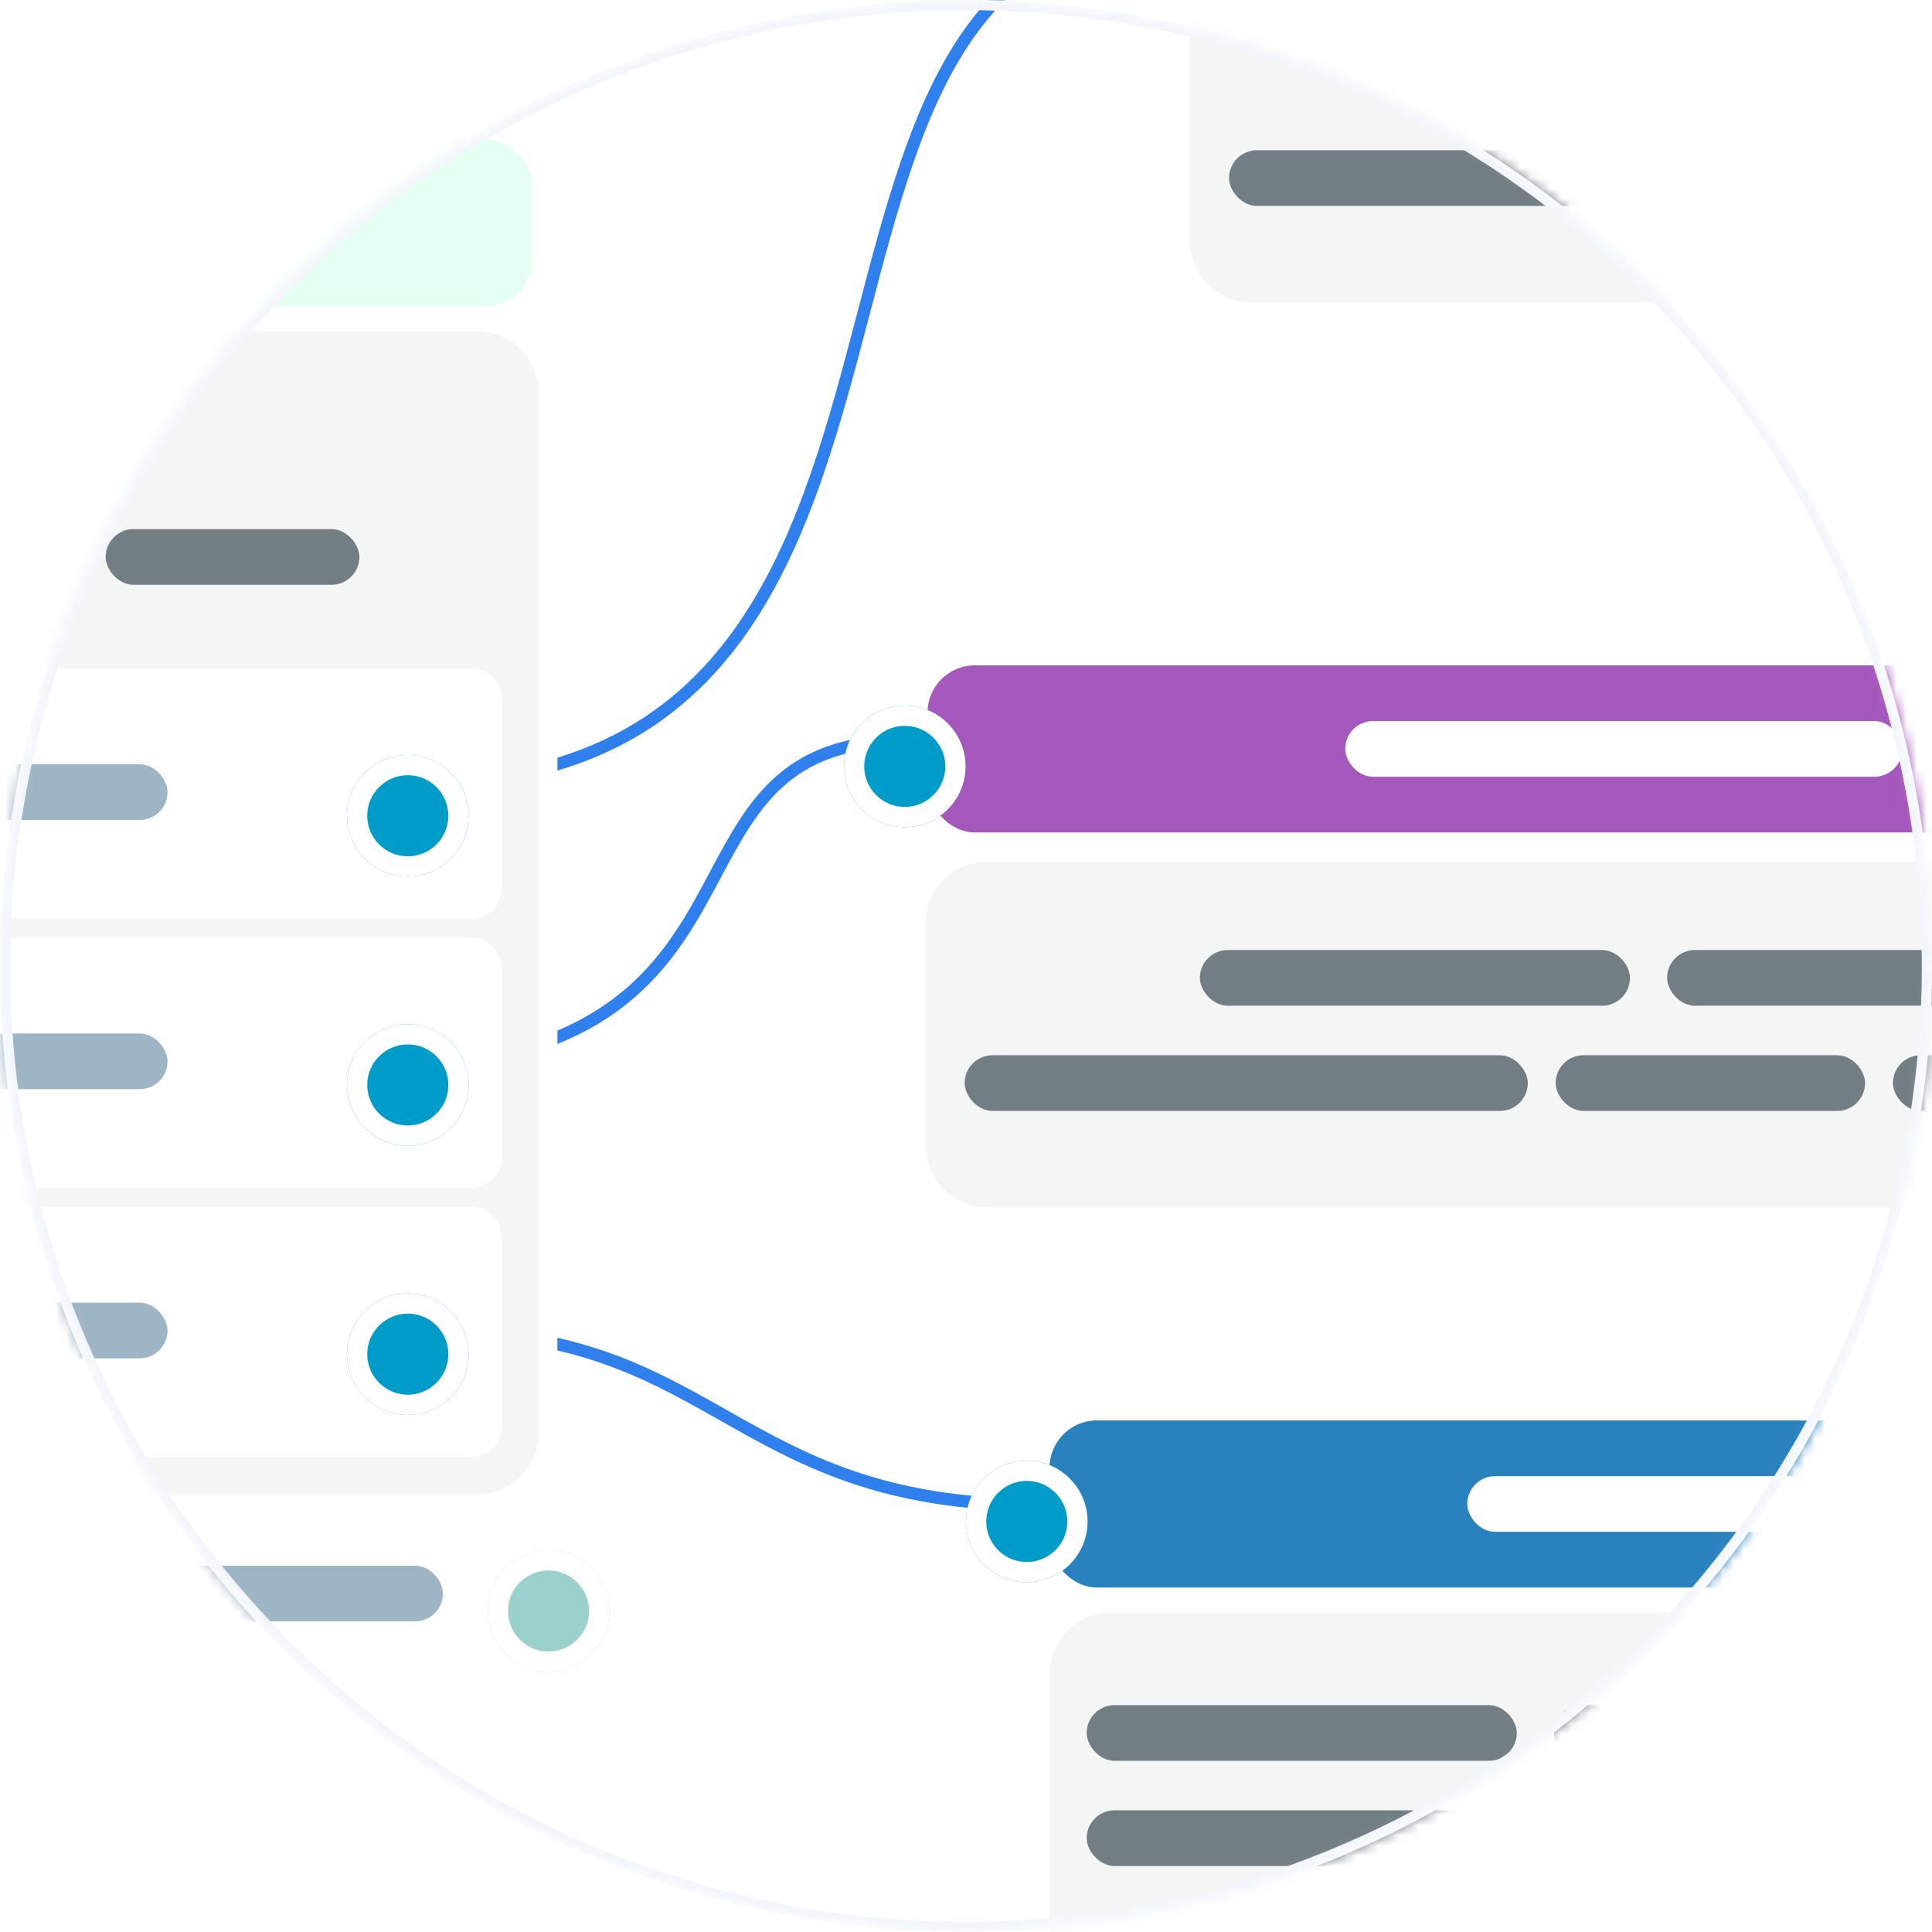 <svg xmlns="http://www.w3.org/2000/svg" width="190" height="190" fill="none"><mask id="a" width="190" height="190" x="0" y="0" maskUnits="userSpaceOnUse" style="mask-type:alpha"><circle cx="95" cy="95" r="94.5" fill="#fff" stroke="#F2F6FC"/></mask><g mask="url(#a)"><path stroke="#2F80ED" stroke-width="1.217" d="M41 77c59.608 0 29.578-84 75-84M41 105c35.414-2.633 23.744-29.716 45-32M41 131.044C70.507 130 71.311 148 102 148"/><g filter="url(#b)"><rect width="141.803" height="157.322" x="-86.985" y="11.258" fill="#fff" rx="3.827"/></g><path fill="#F3F5F4" d="M-84.551 38.645c0-3.361 2.725-6.086 6.086-6.086H46.906c3.361 0 6.086 2.725 6.086 6.086V140.889c0 3.361-2.725 6.086-6.086 6.086H-78.465c-3.361 0-6.086-2.725-6.086-6.086V38.645Z" opacity=".9"/><rect width="136.934" height="16.432" x="-84.551" y="13.692" fill="#E5FFF2" rx="4.65"/><g filter="url(#c)"><circle cx="53.945" cy="156.605" r="5.978" fill="#9AD1CC"/><circle cx="53.945" cy="156.605" r="4.982" stroke="#fff" stroke-width="1.993"/></g><rect width="54.774" height="5.477" x="-43.471" y="19.17" fill="#31C178" rx="2.739"/><rect width="30.43" height="5.477" x="-22.778" y="52.034" fill="#727D84" rx="2.739"/><rect width="24.953" height="5.477" x="10.39" y="52.034" fill="#727D84" rx="2.739"/><rect width="30.43" height="5.477" x="13.129" y="153.974" fill="#9DB5C4" rx="2.739"/><path fill="#fff" d="M-80.899 68.77c0-1.681 1.362-3.043 3.043-3.043H46.298c1.681 0 3.043 1.362 3.043 3.043v18.562c0 1.681-1.362 3.043-3.043 3.043H-77.856c-1.681 0-3.043-1.362-3.043-3.043V68.77Z"/><g filter="url(#d)"><circle cx="40.104" cy="78.4" r="5.978" fill="#009CC9"/><circle cx="40.104" cy="78.4" r="4.982" stroke="#fff" stroke-width="1.993"/></g><rect width="64.511" height="5.477" x="-48.035" y="75.161" fill="#9DB5C4" rx="2.739"/><path fill="#fff" d="M-80.899 95.244c0-1.681 1.362-3.043 3.043-3.043H46.298c1.681 0 3.043 1.362 3.043 3.043v18.563c0 1.68-1.362 3.043-3.043 3.043H-77.856c-1.681 0-3.043-1.363-3.043-3.043V95.244ZM-80.899 121.718c0-1.68 1.362-3.043 3.043-3.043H46.298c1.681 0 3.043 1.363 3.043 3.043v18.563c0 1.68-1.362 3.043-3.043 3.043H-77.856c-1.681 0-3.043-1.363-3.043-3.043v-18.563Z"/><g filter="url(#e)"><circle cx="40.104" cy="104.874" r="5.978" fill="#009CC9"/><circle cx="40.104" cy="104.874" r="4.982" stroke="#fff" stroke-width="1.993"/></g><g filter="url(#f)"><circle cx="40.104" cy="131.348" r="5.978" fill="#009CC9"/><circle cx="40.104" cy="131.348" r="4.982" stroke="#fff" stroke-width="1.993"/></g><rect width="64.511" height="5.477" x="-48.035" y="101.635" fill="#9DB5C4" rx="2.739"/><rect width="64.511" height="5.477" x="-48.035" y="128.109" fill="#9DB5C4" rx="2.739"/><g filter="url(#g)"><rect width="141.803" height="157.322" x="100.782" y="137.258" fill="#fff" rx="3.827"/></g><path fill="#F3F5F4" d="M103.216 164.645c0-3.361 2.725-6.086 6.086-6.086h125.371c3.361 0 6.086 2.725 6.086 6.086v102.244c0 3.361-2.725 6.086-6.086 6.086H109.302c-3.361 0-6.086-2.725-6.086-6.086V164.645Z" opacity=".9"/><rect width="136.934" height="16.432" x="103.216" y="139.692" fill="#2981BE" rx="4.65"/><rect width="54.774" height="5.477" x="144.296" y="145.17" fill="#fff" rx="2.739"/><rect width="42.297" height="5.477" x="106.868" y="167.688" fill="#727D84" rx="2.739"/><rect width="55.382" height="5.477" x="106.868" y="178.034" fill="#727D84" rx="2.739"/><rect width="30.43" height="5.477" x="152.817" y="167.688" fill="#727D84" rx="2.739"/><rect width="30.43" height="5.477" x="164.989" y="178.034" fill="#727D84" rx="2.739"/><g filter="url(#h)"><circle cx="100.978" cy="147.801" r="5.978" fill="#009CC9"/><circle cx="100.978" cy="147.801" r="4.982" stroke="#fff" stroke-width="1.993"/></g><g filter="url(#i)"><rect width="142" height="58" x="89" y="63" fill="#fff" rx="3.827"/></g><path fill="#F3F5F4" d="M91 90.828c0-3.361 2.725-6.086 6.086-6.086h125.828c3.361 0 6.086 2.725 6.086 6.086v21.828c0 3.361-2.725 6.086-6.086 6.086H97.086c-3.361 0-6.086-2.725-6.086-6.086V90.828Z" opacity=".9"/><rect width="136.934" height="16.432" x="91.216" y="65.434" fill="#A558BC" rx="4.65"/><rect width="54.774" height="5.477" x="132.296" y="70.912" fill="#fff" rx="2.739"/><rect width="42.297" height="5.477" x="118" y="93.43" fill="#727D84" rx="2.739"/><rect width="55.382" height="5.477" x="94.868" y="103.776" fill="#727D84" rx="2.739"/><rect width="30.43" height="5.477" x="163.949" y="93.43" fill="#727D84" rx="2.739"/><rect width="30.43" height="5.477" x="152.989" y="103.776" fill="#727D84" rx="2.739"/><rect width="24.953" height="5.477" x="186.157" y="103.776" fill="#727D84" rx="2.739"/><g filter="url(#j)"><circle cx="88.978" cy="73.543" r="5.978" fill="#009CC9"/><circle cx="88.978" cy="73.543" r="4.982" stroke="#fff" stroke-width="1.993"/></g><g filter="url(#k)"><rect width="142" height="58" x="115" y="-26" fill="#fff" rx="3.827"/></g><path fill="#F3F5F4" d="M117 1.828c0-3.361 2.725-6.086 6.086-6.086h125.828c3.361 0 6.086 2.725 6.086 6.086V23.656c0 3.361-2.725 6.086-6.086 6.086H123.086c-3.361 0-6.086-2.725-6.086-6.086V1.828Z" opacity=".9"/><rect width="42.297" height="5.477" x="144" y="4.43" fill="#727D84" rx="2.739"/><rect width="55.382" height="5.477" x="120.868" y="14.776" fill="#727D84" rx="2.739"/><rect width="30.43" height="5.477" x="189.949" y="4.43" fill="#727D84" rx="2.739"/><rect width="30.43" height="5.477" x="178.989" y="14.776" fill="#727D84" rx="2.739"/><circle cx="95" cy="95" r="94.5" stroke="#F2F6FC"/></g><defs><filter id="b" width="409.712" height="425.231" x="-220.939" y="-122.696" color-interpolation-filters="sRGB" filterUnits="userSpaceOnUse"><feFlood flood-opacity="0" result="BackgroundImageFix"/><feColorMatrix in="SourceAlpha" result="hardAlpha" values="0 0 0 0 0 0 0 0 0 0 0 0 0 0 0 0 0 0 127 0"/><feOffset/><feGaussianBlur stdDeviation="66.977"/><feColorMatrix values="0 0 0 0 0.667 0 0 0 0 0.776 0 0 0 0 0.827 0 0 0 0.42 0"/><feBlend in2="BackgroundImageFix" result="effect1_dropShadow_54_6124"/><feBlend in="SourceGraphic" in2="effect1_dropShadow_54_6124" result="shape"/></filter><filter id="c" width="20.477" height="20.477" x="43.706" y="148.192" color-interpolation-filters="sRGB" filterUnits="userSpaceOnUse"><feFlood flood-opacity="0" result="BackgroundImageFix"/><feColorMatrix in="SourceAlpha" result="hardAlpha" values="0 0 0 0 0 0 0 0 0 0 0 0 0 0 0 0 0 0 127 0"/><feOffset dy="1.826"/><feGaussianBlur stdDeviation="2.13"/><feComposite in2="hardAlpha" operator="out"/><feColorMatrix values="0 0 0 0 0 0 0 0 0 0 0 0 0 0 0 0 0 0 0.1 0"/><feBlend in2="BackgroundImageFix" result="effect1_dropShadow_54_6124"/><feBlend in="SourceGraphic" in2="effect1_dropShadow_54_6124" result="shape"/></filter><filter id="d" width="20.477" height="20.477" x="29.865" y="69.988" color-interpolation-filters="sRGB" filterUnits="userSpaceOnUse"><feFlood flood-opacity="0" result="BackgroundImageFix"/><feColorMatrix in="SourceAlpha" result="hardAlpha" values="0 0 0 0 0 0 0 0 0 0 0 0 0 0 0 0 0 0 127 0"/><feOffset dy="1.826"/><feGaussianBlur stdDeviation="2.13"/><feComposite in2="hardAlpha" operator="out"/><feColorMatrix values="0 0 0 0 0 0 0 0 0 0 0 0 0 0 0 0 0 0 0.1 0"/><feBlend in2="BackgroundImageFix" result="effect1_dropShadow_54_6124"/><feBlend in="SourceGraphic" in2="effect1_dropShadow_54_6124" result="shape"/></filter><filter id="e" width="20.477" height="20.477" x="29.865" y="96.462" color-interpolation-filters="sRGB" filterUnits="userSpaceOnUse"><feFlood flood-opacity="0" result="BackgroundImageFix"/><feColorMatrix in="SourceAlpha" result="hardAlpha" values="0 0 0 0 0 0 0 0 0 0 0 0 0 0 0 0 0 0 127 0"/><feOffset dy="1.826"/><feGaussianBlur stdDeviation="2.13"/><feComposite in2="hardAlpha" operator="out"/><feColorMatrix values="0 0 0 0 0 0 0 0 0 0 0 0 0 0 0 0 0 0 0.1 0"/><feBlend in2="BackgroundImageFix" result="effect1_dropShadow_54_6124"/><feBlend in="SourceGraphic" in2="effect1_dropShadow_54_6124" result="shape"/></filter><filter id="f" width="20.477" height="20.477" x="29.865" y="122.936" color-interpolation-filters="sRGB" filterUnits="userSpaceOnUse"><feFlood flood-opacity="0" result="BackgroundImageFix"/><feColorMatrix in="SourceAlpha" result="hardAlpha" values="0 0 0 0 0 0 0 0 0 0 0 0 0 0 0 0 0 0 127 0"/><feOffset dy="1.826"/><feGaussianBlur stdDeviation="2.13"/><feComposite in2="hardAlpha" operator="out"/><feColorMatrix values="0 0 0 0 0 0 0 0 0 0 0 0 0 0 0 0 0 0 0.1 0"/><feBlend in2="BackgroundImageFix" result="effect1_dropShadow_54_6124"/><feBlend in="SourceGraphic" in2="effect1_dropShadow_54_6124" result="shape"/></filter><filter id="g" width="409.712" height="425.231" x="-33.172" y="3.304" color-interpolation-filters="sRGB" filterUnits="userSpaceOnUse"><feFlood flood-opacity="0" result="BackgroundImageFix"/><feColorMatrix in="SourceAlpha" result="hardAlpha" values="0 0 0 0 0 0 0 0 0 0 0 0 0 0 0 0 0 0 127 0"/><feOffset/><feGaussianBlur stdDeviation="66.977"/><feColorMatrix values="0 0 0 0 0.667 0 0 0 0 0.776 0 0 0 0 0.827 0 0 0 0.42 0"/><feBlend in2="BackgroundImageFix" result="effect1_dropShadow_54_6124"/><feBlend in="SourceGraphic" in2="effect1_dropShadow_54_6124" result="shape"/></filter><filter id="h" width="20.477" height="20.477" x="90.74" y="139.388" color-interpolation-filters="sRGB" filterUnits="userSpaceOnUse"><feFlood flood-opacity="0" result="BackgroundImageFix"/><feColorMatrix in="SourceAlpha" result="hardAlpha" values="0 0 0 0 0 0 0 0 0 0 0 0 0 0 0 0 0 0 127 0"/><feOffset dy="1.826"/><feGaussianBlur stdDeviation="2.13"/><feComposite in2="hardAlpha" operator="out"/><feColorMatrix values="0 0 0 0 0 0 0 0 0 0 0 0 0 0 0 0 0 0 0.1 0"/><feBlend in2="BackgroundImageFix" result="effect1_dropShadow_54_6124"/><feBlend in="SourceGraphic" in2="effect1_dropShadow_54_6124" result="shape"/></filter><filter id="i" width="409.908" height="325.908" x="-44.954" y="-70.954" color-interpolation-filters="sRGB" filterUnits="userSpaceOnUse"><feFlood flood-opacity="0" result="BackgroundImageFix"/><feColorMatrix in="SourceAlpha" result="hardAlpha" values="0 0 0 0 0 0 0 0 0 0 0 0 0 0 0 0 0 0 127 0"/><feOffset/><feGaussianBlur stdDeviation="66.977"/><feColorMatrix values="0 0 0 0 0.667 0 0 0 0 0.776 0 0 0 0 0.827 0 0 0 0.42 0"/><feBlend in2="BackgroundImageFix" result="effect1_dropShadow_54_6124"/><feBlend in="SourceGraphic" in2="effect1_dropShadow_54_6124" result="shape"/></filter><filter id="j" width="20.477" height="20.477" x="78.74" y="65.13" color-interpolation-filters="sRGB" filterUnits="userSpaceOnUse"><feFlood flood-opacity="0" result="BackgroundImageFix"/><feColorMatrix in="SourceAlpha" result="hardAlpha" values="0 0 0 0 0 0 0 0 0 0 0 0 0 0 0 0 0 0 127 0"/><feOffset dy="1.826"/><feGaussianBlur stdDeviation="2.13"/><feComposite in2="hardAlpha" operator="out"/><feColorMatrix values="0 0 0 0 0 0 0 0 0 0 0 0 0 0 0 0 0 0 0.1 0"/><feBlend in2="BackgroundImageFix" result="effect1_dropShadow_54_6124"/><feBlend in="SourceGraphic" in2="effect1_dropShadow_54_6124" result="shape"/></filter><filter id="k" width="409.908" height="325.908" x="-18.954" y="-159.954" color-interpolation-filters="sRGB" filterUnits="userSpaceOnUse"><feFlood flood-opacity="0" result="BackgroundImageFix"/><feColorMatrix in="SourceAlpha" result="hardAlpha" values="0 0 0 0 0 0 0 0 0 0 0 0 0 0 0 0 0 0 127 0"/><feOffset/><feGaussianBlur stdDeviation="66.977"/><feColorMatrix values="0 0 0 0 0.667 0 0 0 0 0.776 0 0 0 0 0.827 0 0 0 0.42 0"/><feBlend in2="BackgroundImageFix" result="effect1_dropShadow_54_6124"/><feBlend in="SourceGraphic" in2="effect1_dropShadow_54_6124" result="shape"/></filter></defs></svg>